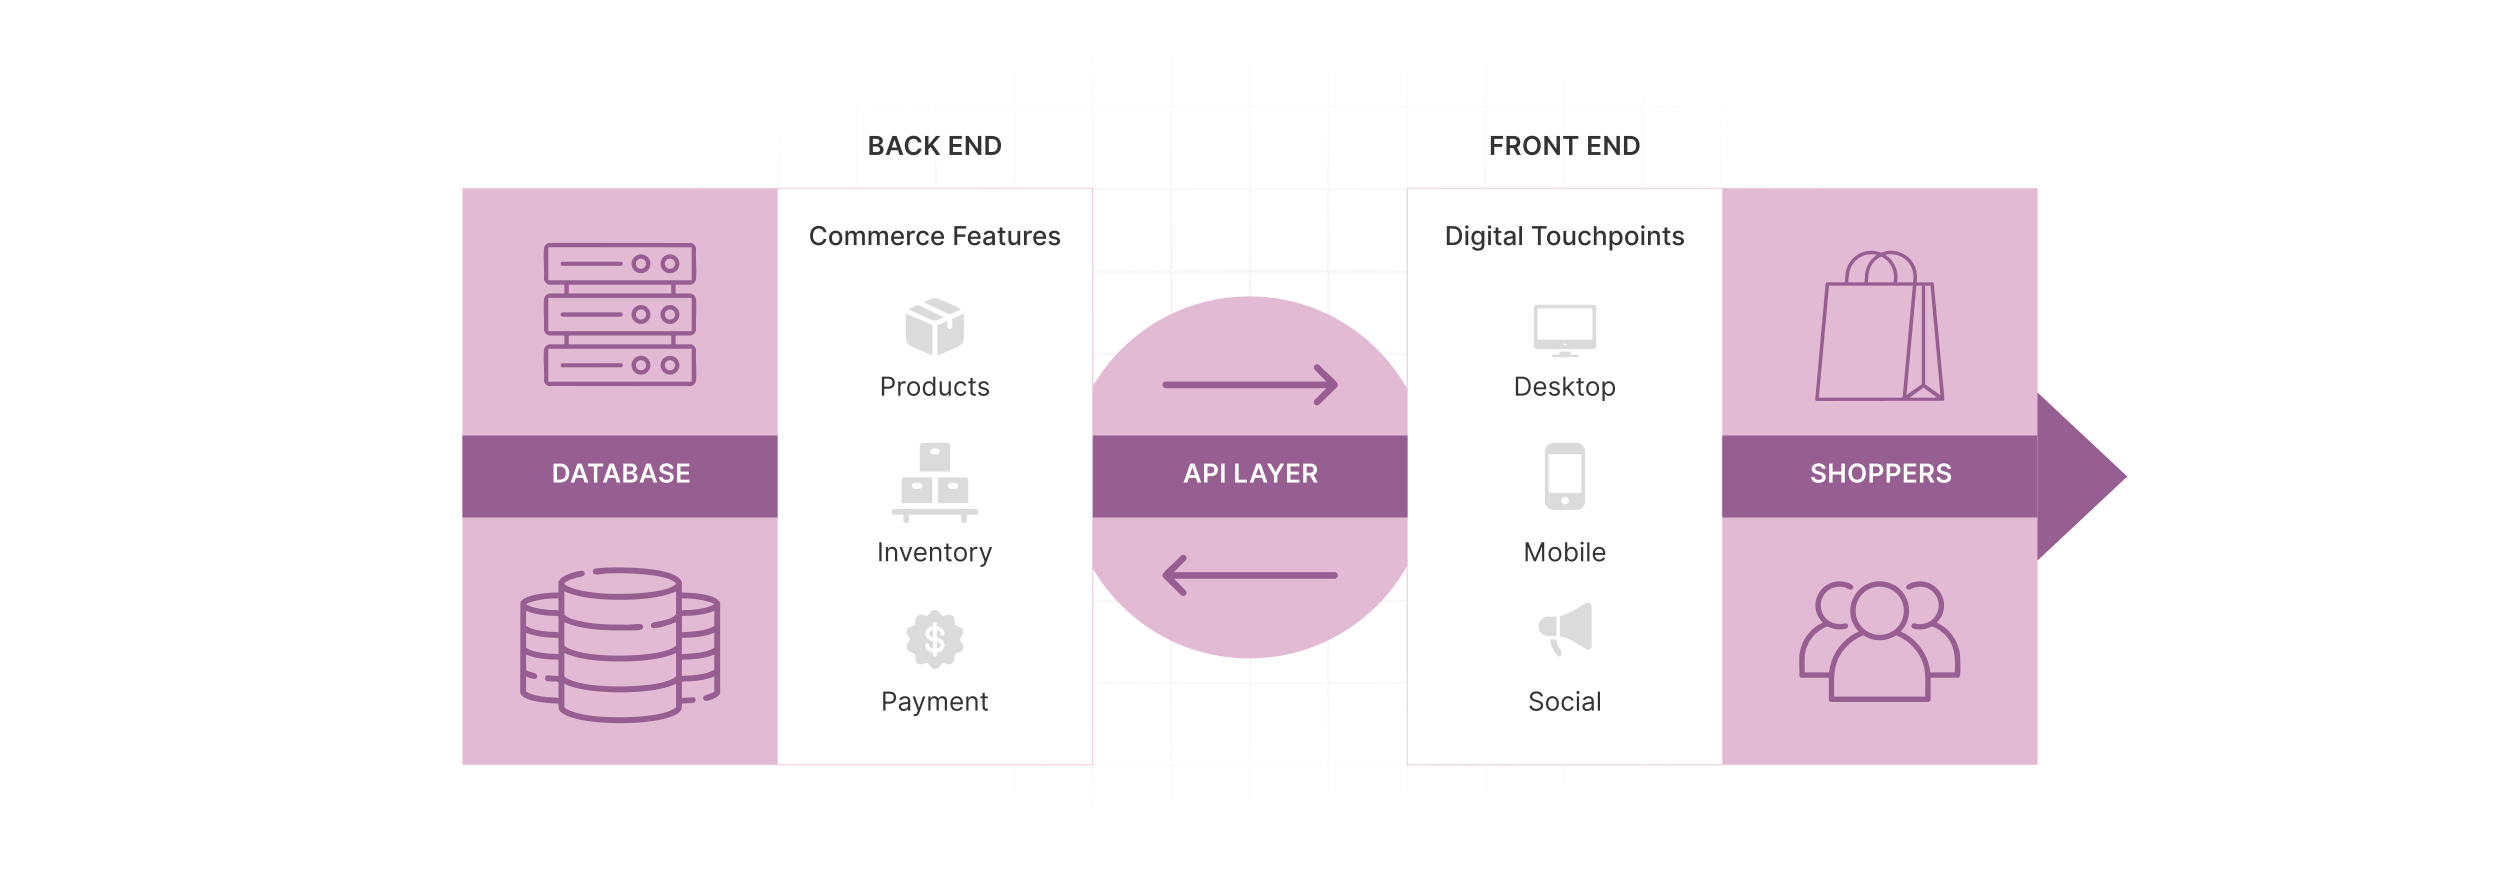 <?xml version="1.0" encoding="UTF-8"?>
<svg id="Layer_1" data-name="Layer 1" xmlns="http://www.w3.org/2000/svg" xmlns:xlink="http://www.w3.org/1999/xlink" viewBox="0 0 860 300">
  <defs>
    <filter id="luminosity-invert" x="39.647" y="-.272" width="782.115" height="300.272" color-interpolation-filters="sRGB" filterUnits="userSpaceOnUse">
      <feColorMatrix result="cm" values="-1 0 0 0 1 0 -1 0 0 1 0 0 -1 0 1 0 0 0 1 0"/>
    </filter>
    <radialGradient id="radial-gradient" cx="439.235" cy="148.479" fx="439.235" fy="148.479" r="298.487" gradientTransform="translate(0 74.962) scale(1 .495)" gradientUnits="userSpaceOnUse">
      <stop offset=".123" stop-color="#000" stop-opacity=".95"/>
      <stop offset="1" stop-color="#000" stop-opacity="0"/>
    </radialGradient>
    <mask id="mask" x="39.647" y="-.272" width="782.115" height="300.272" maskUnits="userSpaceOnUse">
      <g filter="url(#luminosity-invert)">
        <rect x="39.647" y="-.272" width="782.115" height="300.272" fill="url(#radial-gradient)"/>
      </g>
    </mask>
  </defs>
  <rect y="0" width="860" height="300" fill="#fff"/>
  <g mask="url(#mask)">
    <g opacity=".4">
      <path d="M808.41,291.922H51.59V8.078h756.819v283.845ZM52.09,291.422h755.819V8.578H52.09v282.845Z" fill="#e6e6e6" stroke="#d6d6d6" stroke-miterlimit="10" stroke-width=".25"/>
      <rect x="51.84" y="36.413" width="756.319" height=".5" fill="#e6e6e6" stroke="#d6d6d6" stroke-miterlimit="10" stroke-width=".25"/>
      <rect x="51.84" y="64.747" width="756.319" height=".5" fill="#e6e6e6" stroke="#d6d6d6" stroke-miterlimit="10" stroke-width=".25"/>
      <rect x="51.84" y="93.082" width="756.319" height=".5" fill="#e6e6e6" stroke="#d6d6d6" stroke-miterlimit="10" stroke-width=".25"/>
      <rect x="51.84" y="121.415" width="756.319" height=".5" fill="none" stroke="#d6d6d6" stroke-miterlimit="10" stroke-width=".25"/>
      <rect x="51.84" y="149.75" width="756.319" height=".5" fill="#e6e6e6" stroke="#d6d6d6" stroke-miterlimit="10" stroke-width=".25"/>
      <rect x="51.84" y="178.084" width="756.319" height=".5" fill="#e6e6e6" stroke="#d6d6d6" stroke-miterlimit="10" stroke-width=".25"/>
      <rect x="51.84" y="206.418" width="756.319" height=".5" fill="#e6e6e6" stroke="#d6d6d6" stroke-miterlimit="10" stroke-width=".25"/>
      <rect x="51.84" y="234.753" width="756.319" height=".5" fill="#e6e6e6" stroke="#d6d6d6" stroke-miterlimit="10" stroke-width=".25"/>
      <rect x="51.84" y="263.087" width="756.319" height=".5" fill="#e6e6e6" stroke="#d6d6d6" stroke-miterlimit="10" stroke-width=".25"/>
      <rect x="780.898" y="8.328" width=".5" height="283.345" fill="#e6e6e6" stroke="#d6d6d6" stroke-miterlimit="10" stroke-width=".25"/>
      <rect x="753.887" y="8.328" width=".5" height="283.345" fill="#e6e6e6" stroke="#d6d6d6" stroke-miterlimit="10" stroke-width=".25"/>
      <rect x="726.875" y="8.328" width=".5" height="283.345" fill="#e6e6e6" stroke="#d6d6d6" stroke-miterlimit="10" stroke-width=".25"/>
      <rect x="699.864" y="8.328" width=".5" height="283.345" fill="#e6e6e6" stroke="#d6d6d6" stroke-miterlimit="10" stroke-width=".25"/>
      <rect x="672.852" y="8.328" width=".5" height="283.345" fill="#e6e6e6" stroke="#d6d6d6" stroke-miterlimit="10" stroke-width=".25"/>
      <rect x="645.841" y="8.328" width=".5" height="283.345" fill="#e6e6e6" stroke="#d6d6d6" stroke-miterlimit="10" stroke-width=".25"/>
      <rect x="618.83" y="8.328" width=".5" height="283.345" fill="#e6e6e6" stroke="#d6d6d6" stroke-miterlimit="10" stroke-width=".25"/>
      <rect x="591.818" y="8.328" width=".5" height="283.345" fill="#e6e6e6" stroke="#d6d6d6" stroke-miterlimit="10" stroke-width=".25"/>
      <rect x="564.807" y="8.328" width=".5" height="283.345" fill="#e6e6e6" stroke="#d6d6d6" stroke-miterlimit="10" stroke-width=".25"/>
      <rect x="537.795" y="8.328" width=".5" height="283.345" fill="#e6e6e6" stroke="#d6d6d6" stroke-miterlimit="10" stroke-width=".25"/>
      <rect x="510.784" y="8.328" width=".5" height="283.345" fill="#e6e6e6" stroke="#d6d6d6" stroke-miterlimit="10" stroke-width=".25"/>
      <rect x="483.772" y="8.328" width=".5" height="283.345" fill="#e6e6e6" stroke="#d6d6d6" stroke-miterlimit="10" stroke-width=".25"/>
      <rect x="456.761" y="8.328" width=".5" height="283.345" fill="#e6e6e6" stroke="#d6d6d6" stroke-miterlimit="10" stroke-width=".25"/>
      <rect x="429.75" y="8.328" width=".5" height="283.345" fill="#e6e6e6" stroke="#d6d6d6" stroke-miterlimit="10" stroke-width=".25"/>
      <rect x="402.738" y="8.328" width=".5" height="283.345" fill="#e6e6e6" stroke="#d6d6d6" stroke-miterlimit="10" stroke-width=".25"/>
      <rect x="375.727" y="8.328" width=".5" height="283.345" fill="#e6e6e6" stroke="#d6d6d6" stroke-miterlimit="10" stroke-width=".25"/>
      <rect x="348.716" y="8.328" width=".5" height="283.345" fill="#e6e6e6" stroke="#d6d6d6" stroke-miterlimit="10" stroke-width=".25"/>
      <rect x="321.704" y="8.328" width=".5" height="283.345" fill="#e6e6e6" stroke="#d6d6d6" stroke-miterlimit="10" stroke-width=".25"/>
      <rect x="294.693" y="8.328" width=".5" height="283.345" fill="#e6e6e6" stroke="#d6d6d6" stroke-miterlimit="10" stroke-width=".25"/>
      <rect x="267.682" y="8.328" width=".5" height="283.345" fill="#e6e6e6" stroke="#d6d6d6" stroke-miterlimit="10" stroke-width=".25"/>
      <rect x="240.67" y="8.328" width=".5" height="283.345" fill="#e6e6e6" stroke="#d6d6d6" stroke-miterlimit="10" stroke-width=".25"/>
      <rect x="213.659" y="8.328" width=".5" height="283.345" fill="#e6e6e6" stroke="#d6d6d6" stroke-miterlimit="10" stroke-width=".25"/>
      <rect x="186.648" y="8.328" width=".5" height="283.345" fill="#e6e6e6" stroke="#d6d6d6" stroke-miterlimit="10" stroke-width=".25"/>
      <rect x="159.636" y="8.328" width=".5" height="283.345" fill="#e6e6e6" stroke="#d6d6d6" stroke-miterlimit="10" stroke-width=".25"/>
      <rect x="132.625" y="8.328" width=".5" height="283.345" fill="#e6e6e6" stroke="#d6d6d6" stroke-miterlimit="10" stroke-width=".25"/>
      <rect x="105.613" y="8.328" width=".5" height="283.345" fill="#e6e6e6" stroke="#d6d6d6" stroke-miterlimit="10" stroke-width=".25"/>
      <rect x="78.602" y="8.328" width=".5" height="283.345" fill="#e6e6e6" stroke="#d6d6d6" stroke-miterlimit="10" stroke-width=".25"/>
    </g>
  </g>
  <circle cx="429.75" cy="164.22" r="62.282" fill="#e3bad4"/>
  <rect x="159.074" y="64.747" width="108.545" height="198.341" fill="#e3bad4"/>
  <rect x="267.369" y="64.747" width="108.545" height="198.341" fill="#fff" stroke="#e3bad4" stroke-miterlimit="10" stroke-width=".25"/>
  <rect x="592.381" y="64.747" width="108.545" height="198.341" transform="translate(1293.307 327.834) rotate(-180)" fill="#e3bad4"/>
  <rect x="484.085" y="64.747" width="108.545" height="198.341" transform="translate(1076.716 327.834) rotate(-180)" fill="#fff" stroke="#e3bad4" stroke-miterlimit="10" stroke-width=".25"/>
  <g>
    <path d="M512.847,46.77h4.184v.992h-3.001v1.773h2.714v.992h-2.714v2.774h-1.183v-6.531Z" fill="#333"/>
    <path d="M518.219,46.77h2.449c1.498,0,2.302.842,2.302,2.089,0,.887-.404,1.544-1.173,1.853l1.412,2.589h-1.32l-1.281-2.392h-1.206v2.392h-1.183v-6.531ZM520.492,49.927c.877,0,1.272-.373,1.272-1.068s-.396-1.1-1.278-1.1h-1.085v2.168h1.091Z" fill="#333"/>
    <path d="M527.012,53.39c-1.716,0-3.001-1.247-3.001-3.355,0-2.111,1.285-3.355,3.001-3.355,1.712,0,3.001,1.244,3.001,3.355s-1.289,3.355-3.001,3.355ZM527.012,47.742c-1.062,0-1.812.807-1.812,2.293s.749,2.293,1.812,2.293c1.065,0,1.812-.807,1.812-2.293s-.746-2.293-1.812-2.293Z" fill="#333"/>
    <path d="M536.62,53.301h-1.053l-3.077-4.449h-.055v4.449h-1.183v-6.531h1.059l3.074,4.452h.058v-4.452h1.177v6.531Z" fill="#333"/>
    <path d="M537.734,46.77h5.211v.992h-2.019v5.54h-1.174v-5.54h-2.019v-.992Z" fill="#333"/>
    <path d="M546.296,46.77h4.247v.992h-3.064v1.773h2.845v.992h-2.845v1.783h3.091v.992h-4.273v-6.531Z" fill="#333"/>
    <path d="M557.234,53.301h-1.053l-3.077-4.449h-.055v4.449h-1.183v-6.531h1.059l3.074,4.452h.058v-4.452h1.177v6.531Z" fill="#333"/>
    <path d="M558.636,53.301v-6.531h2.258c1.945,0,3.125,1.225,3.125,3.259,0,2.041-1.18,3.272-3.17,3.272h-2.213ZM560.791,52.277c1.362,0,2.054-.746,2.054-2.248,0-1.496-.691-2.235-2.019-2.235h-1.008v4.483h.973Z" fill="#333"/>
  </g>
  <g>
    <path d="M299.082,46.77h2.5c1.416,0,2.117.721,2.117,1.693,0,.794-.504,1.241-1.142,1.391v.064c.695.035,1.397.616,1.397,1.605,0,1.017-.734,1.779-2.229,1.779h-2.644v-6.531ZM301.435,49.547c.615,0,1.081-.357,1.081-.931,0-.504-.36-.871-1.056-.871h-1.196v1.802h1.171ZM301.537,52.312c.858,0,1.215-.363,1.215-.883,0-.584-.452-1.03-1.183-1.03h-1.305v1.913h1.272Z" fill="#333"/>
    <path d="M304.675,53.301l2.3-6.531h1.46l2.303,6.531h-1.263l-.542-1.61h-2.456l-.538,1.61h-1.264ZM308.614,50.74l-.883-2.631h-.051l-.884,2.631h1.817Z" fill="#333"/>
    <path d="M315.806,48.973c-.137-.781-.759-1.231-1.553-1.231-1.068,0-1.821.82-1.821,2.293,0,1.499.759,2.293,1.817,2.293.781,0,1.406-.431,1.557-1.196l1.192.006c-.182,1.247-1.212,2.252-2.765,2.252-1.722,0-2.991-1.247-2.991-3.355,0-2.111,1.285-3.355,2.991-3.355,1.448,0,2.564.842,2.765,2.293h-1.192Z" fill="#333"/>
    <path d="M318.204,46.77h1.183v3.001h.08l2.548-3.001h1.444l-2.525,2.931,2.548,3.601h-1.422l-1.948-2.8-.725.855v1.945h-1.183v-6.531Z" fill="#333"/>
    <path d="M326.631,46.77h4.247v.992h-3.064v1.773h2.845v.992h-2.845v1.783h3.091v.992h-4.273v-6.531Z" fill="#333"/>
    <path d="M337.569,53.301h-1.053l-3.077-4.449h-.055v4.449h-1.183v-6.531h1.059l3.074,4.452h.058v-4.452h1.177v6.531Z" fill="#333"/>
    <path d="M338.971,53.301v-6.531h2.258c1.945,0,3.125,1.225,3.125,3.259,0,2.041-1.18,3.272-3.17,3.272h-2.213ZM341.127,52.277c1.362,0,2.054-.746,2.054-2.248,0-1.496-.691-2.235-2.019-2.235h-1.008v4.483h.973Z" fill="#333"/>
  </g>
  <g>
    <path d="M497.704,84.312v-6.531h2.181c1.924,0,3.075,1.225,3.075,3.256,0,2.041-1.151,3.275-3.142,3.275h-2.114ZM499.764,83.452c1.489,0,2.227-.868,2.227-2.415,0-1.54-.737-2.395-2.166-2.395h-1.135v4.81h1.074Z" fill="#333"/>
    <path d="M504,78.091c0-.313.272-.571.604-.571.328,0,.603.258.603.571,0,.312-.274.567-.603.567-.332,0-.604-.255-.604-.567ZM504.121,79.414h.954v4.898h-.954v-4.898Z" fill="#333"/>
    <path d="M506.333,85.142l.819-.338c.169.271.478.669,1.272.669.725,0,1.25-.335,1.25-1.09v-.963h-.06c-.172.312-.519.82-1.419.82-1.157,0-2.047-.833-2.047-2.395,0-1.56.87-2.494,2.054-2.494.912,0,1.25.555,1.419.858h.07v-.794h.935v5.007c0,1.25-.964,1.821-2.211,1.821-1.17,0-1.823-.51-2.082-1.1ZM509.685,81.832c0-.992-.446-1.671-1.278-1.671-.861,0-1.295.731-1.295,1.671,0,.963.443,1.617,1.295,1.617.822,0,1.278-.606,1.278-1.617Z" fill="#333"/>
    <path d="M511.795,78.091c0-.313.272-.571.604-.571.328,0,.603.258.603.571,0,.312-.274.567-.603.567-.332,0-.604-.255-.604-.567ZM511.916,79.414h.954v4.898h-.954v-4.898Z" fill="#333"/>
    <path d="M516.444,80.179h-1.005v2.695c0,.552.277.654.587.654.153,0,.272-.028.335-.042l.172.788c-.111.042-.315.099-.618.102-.753.016-1.433-.415-1.429-1.305v-2.893h-.718v-.765h.718v-1.173h.953v1.173h1.005v.765Z" fill="#333"/>
    <path d="M517.273,82.928c0-1.113.95-1.355,1.879-1.463.88-.102,1.237-.096,1.237-.443v-.022c0-.555-.316-.877-.932-.877-.641,0-.998.335-1.139.683l-.895-.204c.318-.893,1.135-1.25,2.022-1.25.778,0,1.9.284,1.9,1.71v3.253h-.931v-.67h-.038c-.182.367-.638.778-1.448.778-.931,0-1.655-.529-1.655-1.493ZM520.393,82.546v-.631c-.137.137-.87.22-1.18.261-.552.073-1.005.255-1.005.766,0,.472.39.714.928.714.795,0,1.257-.53,1.257-1.11Z" fill="#333"/>
    <path d="M523.58,84.312h-.954v-6.531h.954v6.531Z" fill="#333"/>
    <path d="M527.006,77.781h5.055v.848h-2.038v5.683h-.982v-5.683h-2.034v-.848Z" fill="#333"/>
    <path d="M532.174,81.886c0-1.524.902-2.536,2.283-2.536s2.283,1.011,2.283,2.536c0,1.515-.902,2.525-2.283,2.525s-2.283-1.011-2.283-2.525ZM535.777,81.882c0-.938-.421-1.735-1.316-1.735-.903,0-1.324.797-1.324,1.735,0,.941.421,1.728,1.324,1.728.895,0,1.316-.788,1.316-1.728Z" fill="#333"/>
    <path d="M540.917,79.414h.957v4.898h-.939v-.848h-.051c-.227.523-.727.912-1.464.912-.94,0-1.607-.632-1.607-1.847v-3.116h.954v3.001c0,.666.408,1.094.998,1.094.536,0,1.154-.396,1.151-1.228v-2.867Z" fill="#333"/>
    <path d="M542.944,81.886c0-1.496.893-2.536,2.273-2.536,1.113,0,1.92.657,2.022,1.645h-.928c-.102-.459-.473-.842-1.078-.842-.798,0-1.327.66-1.327,1.71,0,1.068.52,1.741,1.327,1.741.545,0,.956-.312,1.078-.842h.928c-.105.954-.855,1.648-2.013,1.648-1.422,0-2.283-1.049-2.283-2.525Z" fill="#333"/>
    <path d="M549.229,84.312h-.954v-6.531h.941v2.43h.06c.23-.529.689-.861,1.451-.861,1.008,0,1.677.625,1.677,1.847v3.116h-.953v-3.001c0-.717-.393-1.135-1.049-1.135-.68,0-1.174.446-1.174,1.228v2.909Z" fill="#333"/>
    <path d="M553.691,79.414h.932v.794h.08c.169-.303.497-.858,1.406-.858,1.183,0,2.057.935,2.057,2.523,0,1.585-.861,2.535-2.047,2.535-.894,0-1.244-.545-1.416-.858h-.058v2.599h-.954v-6.735ZM555.905,83.595c.852,0,1.298-.749,1.298-1.731,0-.973-.434-1.703-1.298-1.703-.833,0-1.279.679-1.279,1.703,0,1.03.459,1.731,1.279,1.731Z" fill="#333"/>
    <path d="M559.026,81.886c0-1.524.902-2.536,2.283-2.536s2.283,1.011,2.283,2.536c0,1.515-.902,2.525-2.283,2.525s-2.283-1.011-2.283-2.525ZM562.63,81.882c0-.938-.421-1.735-1.316-1.735-.903,0-1.324.797-1.324,1.735,0,.941.421,1.728,1.324,1.728.895,0,1.316-.788,1.316-1.728Z" fill="#333"/>
    <path d="M564.546,78.091c0-.313.272-.571.603-.571.329,0,.604.258.604.571,0,.312-.274.567-.604.567-.331,0-.603-.255-.603-.567ZM564.667,79.414h.954v4.898h-.954v-4.898Z" fill="#333"/>
    <path d="M567.861,84.312h-.954v-4.898h.916v.797h.06c.227-.52.708-.861,1.444-.861,1.001,0,1.668.635,1.668,1.847v3.116h-.953v-3.001c0-.711-.393-1.135-1.04-1.135-.663,0-1.142.446-1.142,1.228v2.909Z" fill="#333"/>
    <path d="M574.57,80.179h-1.005v2.695c0,.552.277.654.587.654.153,0,.272-.028.335-.042l.172.788c-.111.042-.315.099-.618.102-.753.016-1.433-.415-1.429-1.305v-2.893h-.718v-.765h.718v-1.173h.953v1.173h1.005v.765Z" fill="#333"/>
    <path d="M578.352,80.763c-.111-.329-.386-.657-.979-.657-.543,0-.951.268-.947.644-.004.332.23.513.769.641l.778.179c.898.207,1.339.635,1.339,1.327,0,.887-.819,1.515-2.003,1.515-1.1,0-1.82-.488-1.98-1.355l.922-.141c.115.482.481.727,1.053.727.625,0,1.03-.296,1.03-.676,0-.306-.221-.517-.692-.622l-.829-.182c-.919-.204-1.34-.666-1.34-1.362,0-.867.785-1.451,1.892-1.451,1.059,0,1.655.498,1.853,1.26l-.864.153Z" fill="#333"/>
  </g>
  <g>
    <path d="M283.312,79.905c-.163-.845-.861-1.314-1.693-1.314-1.126,0-1.968.871-1.968,2.456,0,1.598.845,2.456,1.964,2.456.826,0,1.528-.459,1.697-1.295l.995.003c-.214,1.292-1.264,2.191-2.698,2.191-1.696,0-2.938-1.266-2.938-3.355s1.247-3.355,2.938-3.355c1.381,0,2.475.816,2.698,2.213h-.995Z" fill="#333"/>
    <path d="M285.205,81.886c0-1.524.902-2.536,2.283-2.536s2.283,1.011,2.283,2.536c0,1.515-.902,2.525-2.283,2.525s-2.283-1.011-2.283-2.525ZM288.808,81.882c0-.938-.421-1.735-1.316-1.735-.903,0-1.324.797-1.324,1.735,0,.941.421,1.728,1.324,1.728.895,0,1.316-.788,1.316-1.728Z" fill="#333"/>
    <path d="M290.844,79.414h.916v.797h.06c.204-.539.685-.861,1.333-.861.653,0,1.103.326,1.316.861h.052c.235-.523.765-.861,1.47-.861.887,0,1.512.558,1.512,1.678v3.285h-.953v-3.195c0-.664-.415-.944-.919-.944-.622,0-.982.428-.982,1.018v3.122h-.95v-3.256c0-.533-.366-.884-.896-.884-.542,0-1.004.46-1.004,1.12v3.02h-.954v-4.898Z" fill="#333"/>
    <path d="M298.796,79.414h.916v.797h.06c.204-.539.685-.861,1.333-.861.653,0,1.103.326,1.316.861h.052c.235-.523.765-.861,1.47-.861.887,0,1.512.558,1.512,1.678v3.285h-.953v-3.195c0-.664-.415-.944-.919-.944-.622,0-.982.428-.982,1.018v3.122h-.95v-3.256c0-.533-.366-.884-.896-.884-.542,0-1.004.46-1.004,1.12v3.02h-.954v-4.898Z" fill="#333"/>
    <path d="M306.528,81.895c0-1.505.899-2.545,2.265-2.545,1.109,0,2.168.692,2.168,2.462v.338h-3.482c.025.944.574,1.473,1.391,1.473.542,0,.957-.236,1.129-.698l.902.163c-.217.797-.973,1.323-2.041,1.323-1.444,0-2.331-.995-2.331-2.516ZM310.026,81.436c-.003-.75-.487-1.298-1.228-1.298-.774,0-1.278.603-1.317,1.298h2.545Z" fill="#333"/>
    <path d="M312.035,79.414h.922v.778h.051c.179-.526.664-.852,1.244-.852.268,0,.478.07.641.179l-.306.797c-.115-.057-.259-.096-.443-.096-.66,0-1.154.462-1.154,1.101v2.991h-.954v-4.898Z" fill="#333"/>
    <path d="M315.221,81.886c0-1.496.893-2.536,2.273-2.536,1.113,0,1.92.657,2.022,1.645h-.928c-.102-.459-.473-.842-1.078-.842-.798,0-1.327.66-1.327,1.71,0,1.068.52,1.741,1.327,1.741.545,0,.956-.312,1.078-.842h.928c-.105.954-.855,1.648-2.013,1.648-1.422,0-2.283-1.049-2.283-2.525Z" fill="#333"/>
    <path d="M320.332,81.895c0-1.505.899-2.545,2.265-2.545,1.109,0,2.168.692,2.168,2.462v.338h-3.482c.025.944.574,1.473,1.391,1.473.542,0,.957-.236,1.129-.698l.902.163c-.217.797-.973,1.323-2.041,1.323-1.444,0-2.331-.995-2.331-2.516ZM323.83,81.436c-.003-.75-.487-1.298-1.228-1.298-.774,0-1.278.603-1.317,1.298h2.545Z" fill="#333"/>
    <path d="M328.299,77.781h4.05v.848h-3.064v1.99h2.774v.845h-2.774v2.848h-.985v-6.531Z" fill="#333"/>
    <path d="M332.918,81.895c0-1.505.899-2.545,2.265-2.545,1.109,0,2.168.692,2.168,2.462v.338h-3.482c.025.944.574,1.473,1.391,1.473.542,0,.957-.236,1.129-.698l.902.163c-.217.797-.973,1.323-2.041,1.323-1.444,0-2.331-.995-2.331-2.516ZM336.416,81.436c-.003-.75-.487-1.298-1.228-1.298-.774,0-1.278.603-1.317,1.298h2.545Z" fill="#333"/>
    <path d="M338.194,82.928c0-1.113.95-1.355,1.879-1.463.88-.102,1.237-.096,1.237-.443v-.022c0-.555-.316-.877-.932-.877-.641,0-.998.335-1.139.683l-.895-.204c.318-.893,1.135-1.25,2.022-1.25.778,0,1.9.284,1.9,1.71v3.253h-.931v-.67h-.038c-.182.367-.638.778-1.448.778-.931,0-1.655-.529-1.655-1.493ZM341.313,82.546v-.631c-.137.137-.87.22-1.18.261-.552.073-1.005.255-1.005.766,0,.472.389.714.928.714.795,0,1.257-.53,1.257-1.11Z" fill="#333"/>
    <path d="M345.834,80.179h-1.005v2.695c0,.552.277.654.587.654.153,0,.272-.028.335-.042l.172.788c-.111.042-.315.099-.618.102-.753.016-1.433-.415-1.429-1.305v-2.893h-.718v-.765h.718v-1.173h.953v1.173h1.005v.765Z" fill="#333"/>
    <path d="M349.997,79.414h.957v4.898h-.939v-.848h-.051c-.227.523-.727.912-1.464.912-.94,0-1.607-.632-1.607-1.847v-3.116h.954v3.001c0,.666.408,1.094.998,1.094.536,0,1.154-.396,1.151-1.228v-2.867Z" fill="#333"/>
    <path d="M352.244,79.414h.922v.778h.051c.179-.526.664-.852,1.244-.852.268,0,.478.07.641.179l-.306.797c-.115-.057-.259-.096-.443-.096-.66,0-1.154.462-1.154,1.101v2.991h-.954v-4.898Z" fill="#333"/>
    <path d="M355.43,81.895c0-1.505.899-2.545,2.265-2.545,1.109,0,2.168.692,2.168,2.462v.338h-3.482c.025.944.574,1.473,1.391,1.473.542,0,.957-.236,1.129-.698l.902.163c-.217.797-.973,1.323-2.041,1.323-1.444,0-2.331-.995-2.331-2.516ZM358.928,81.436c-.003-.75-.487-1.298-1.228-1.298-.774,0-1.278.603-1.317,1.298h2.545Z" fill="#333"/>
    <path d="M363.744,80.763c-.111-.329-.386-.657-.979-.657-.543,0-.951.268-.947.644-.004.332.23.513.769.641l.778.179c.898.207,1.339.635,1.339,1.327,0,.887-.819,1.515-2.003,1.515-1.1,0-1.82-.488-1.98-1.355l.922-.141c.115.482.481.727,1.053.727.625,0,1.03-.296,1.03-.676,0-.306-.221-.517-.692-.622l-.829-.182c-.919-.204-1.34-.666-1.34-1.362,0-.867.785-1.451,1.892-1.451,1.059,0,1.655.498,1.853,1.26l-.864.153Z" fill="#333"/>
  </g>
  <g>
    <path d="M521.455,136.099v-6.531h2.104c1.901,0,3.023,1.225,3.023,3.253,0,2.041-1.122,3.278-3.112,3.278h-2.016ZM523.42,135.398c1.619,0,2.397-.982,2.397-2.577,0-1.582-.778-2.551-2.309-2.551h-1.263v5.128h1.174Z" fill="#333"/>
    <path d="M527.592,133.688c0-1.505.881-2.551,2.207-2.551,1.02,0,2.104.625,2.104,2.449v.319h-3.556c.035,1.049.644,1.62,1.527,1.62.591,0,1.033-.255,1.225-.765l.728.204c-.23.74-.957,1.237-1.952,1.237-1.416,0-2.283-1.008-2.283-2.513ZM531.139,133.254c0-.829-.523-1.441-1.34-1.441-.861,0-1.4.679-1.451,1.441h2.791Z" fill="#333"/>
    <path d="M535.856,132.489c-.131-.338-.401-.702-1.059-.702-.6,0-1.046.306-1.046.727,0,.377.262.571.842.714l.727.179c.874.213,1.302.644,1.302,1.327,0,.845-.775,1.467-1.914,1.467-1.001,0-1.687-.443-1.862-1.275l.715-.179c.134.526.519.791,1.135.791.702,0,1.148-.345,1.148-.766,0-.338-.232-.574-.728-.689l-.816-.191c-.898-.21-1.301-.663-1.301-1.339,0-.829.766-1.416,1.799-1.416.97,0,1.499.466,1.734,1.161l-.676.191Z" fill="#333"/>
    <path d="M537.768,129.568h.753v3.814h.089l2.144-2.181h.932l-2.07,2.092,2.223,2.806h-.956l-1.834-2.322-.526.488v1.833h-.753v-6.531Z" fill="#333"/>
    <path d="M544.795,131.838h-1.046v2.857c0,.638.318.74.65.74.166,0,.268-.025.331-.038l.153.676c-.102.038-.28.089-.561.089-.638,0-1.326-.408-1.326-1.263v-3.062h-.74v-.638h.74v-1.173h.753v1.173h1.046v.638Z" fill="#333"/>
    <path d="M545.655,133.675c0-1.531.894-2.539,2.22-2.539,1.327,0,2.22,1.008,2.22,2.539,0,1.518-.893,2.526-2.22,2.526-1.326,0-2.22-1.008-2.22-2.526ZM549.342,133.675c0-.982-.459-1.862-1.467-1.862s-1.467.88-1.467,1.862.459,1.85,1.467,1.85,1.467-.867,1.467-1.85Z" fill="#333"/>
    <path d="M551.255,131.201h.728v.778h.089c.166-.255.46-.842,1.416-.842,1.237,0,2.093.982,2.093,2.526,0,1.556-.856,2.539-2.08,2.539-.943,0-1.263-.587-1.429-.855h-.064v2.589h-.753v-6.735ZM553.398,135.525c.943,0,1.429-.829,1.429-1.875,0-1.033-.472-1.837-1.429-1.837-.919,0-1.403.74-1.403,1.837,0,1.11.497,1.875,1.403,1.875Z" fill="#333"/>
  </g>
  <g>
    <path d="M303.378,129.568h2.207c1.533,0,2.22.912,2.22,2.066s-.686,2.08-2.207,2.08h-1.429v2.385h-.791v-6.531ZM305.573,133.012c1.049,0,1.454-.593,1.454-1.378,0-.784-.405-1.365-1.467-1.365h-1.391v2.743h1.403Z" fill="#333"/>
    <path d="M308.991,131.201h.728v.74h.051c.176-.484.683-.816,1.275-.816.272,0,.473.07.625.179l-.255.638c-.105-.054-.245-.089-.434-.089-.714,0-1.237.488-1.237,1.148v3.1h-.753v-4.898Z" fill="#333"/>
    <path d="M312.059,133.675c0-1.531.894-2.539,2.22-2.539,1.327,0,2.22,1.008,2.22,2.539,0,1.518-.893,2.526-2.22,2.526-1.326,0-2.22-1.008-2.22-2.526ZM315.746,133.675c0-.982-.459-1.862-1.467-1.862s-1.467.88-1.467,1.862.459,1.85,1.467,1.85,1.467-.867,1.467-1.85Z" fill="#333"/>
    <path d="M317.428,133.663c0-1.544.855-2.526,2.093-2.526.956,0,1.25.587,1.415.842h.065v-2.411h.752v6.531h-.727v-.752h-.09c-.165.268-.484.855-1.429.855-1.225,0-2.079-.982-2.079-2.539ZM321.013,133.65c0-1.097-.485-1.837-1.403-1.837-.957,0-1.429.804-1.429,1.837,0,1.046.484,1.875,1.429,1.875.905,0,1.403-.765,1.403-1.875Z" fill="#333"/>
    <path d="M326.332,131.201h.753v4.898h-.753v-.829h-.051c-.23.498-.714.893-1.454.893-.918,0-1.582-.6-1.582-1.85v-3.113h.753v3.062c0,.714.446,1.173,1.071,1.173.561,0,1.263-.421,1.263-1.339v-2.896Z" fill="#333"/>
    <path d="M328.244,133.675c0-1.492.881-2.539,2.207-2.539,1.033,0,1.812.612,1.94,1.531h-.753c-.115-.446-.511-.855-1.174-.855-.88,0-1.467.727-1.467,1.837,0,1.135.574,1.875,1.467,1.875.587,0,1.033-.319,1.174-.855h.753c-.128.868-.843,1.531-1.927,1.531-1.378,0-2.22-1.059-2.22-2.526Z" fill="#333"/>
    <path d="M335.628,131.838h-1.046v2.857c0,.638.318.74.65.74.166,0,.268-.025.331-.038l.153.676c-.102.038-.28.089-.561.089-.638,0-1.326-.408-1.326-1.263v-3.062h-.74v-.638h.74v-1.173h.753v1.173h1.046v.638Z" fill="#333"/>
    <path d="M339.475,132.489c-.131-.338-.401-.702-1.059-.702-.6,0-1.046.306-1.046.727,0,.377.262.571.842.714l.727.179c.874.213,1.302.644,1.302,1.327,0,.845-.775,1.467-1.914,1.467-1.001,0-1.687-.443-1.862-1.275l.715-.179c.134.526.519.791,1.135.791.702,0,1.148-.345,1.148-.766,0-.338-.232-.574-.728-.689l-.816-.191c-.898-.21-1.301-.663-1.301-1.339,0-.829.766-1.416,1.799-1.416.97,0,1.499.466,1.734,1.161l-.676.191Z" fill="#333"/>
  </g>
  <g>
    <path d="M525.756,186.54l2.219,5.421h.077l2.22-5.421h.943v6.531h-.739v-4.962h-.065l-2.041,4.962h-.714l-2.041-4.962h-.065v4.962h-.739v-6.531h.944Z" fill="#333"/>
    <path d="M532.687,190.648c0-1.531.894-2.539,2.22-2.539,1.327,0,2.22,1.008,2.22,2.539,0,1.518-.893,2.526-2.22,2.526-1.326,0-2.22-1.008-2.22-2.526ZM536.373,190.648c0-.982-.459-1.862-1.467-1.862s-1.467.88-1.467,1.862.459,1.85,1.467,1.85,1.467-.867,1.467-1.85Z" fill="#333"/>
    <path d="M538.389,186.54h.753v2.411h.064c.166-.255.459-.842,1.416-.842,1.237,0,2.092.982,2.092,2.526,0,1.556-.855,2.539-2.079,2.539-.944,0-1.263-.587-1.429-.855h-.09v.752h-.727v-6.531ZM540.531,192.497c.944,0,1.429-.829,1.429-1.875,0-1.033-.472-1.837-1.429-1.837-.918,0-1.402.74-1.402,1.837,0,1.11.497,1.875,1.402,1.875Z" fill="#333"/>
    <path d="M543.72,186.846c0-.281.242-.51.535-.51.294,0,.536.23.536.51s-.242.51-.536.51c-.293,0-.535-.23-.535-.51ZM543.872,188.173h.753v4.898h-.753v-4.898Z" fill="#333"/>
    <path d="M546.76,193.071h-.753v-6.531h.753v6.531Z" fill="#333"/>
    <path d="M547.913,190.66c0-1.505.881-2.551,2.207-2.551,1.02,0,2.104.625,2.104,2.449v.319h-3.556c.035,1.049.644,1.62,1.527,1.62.591,0,1.034-.255,1.225-.765l.728.204c-.23.74-.957,1.237-1.952,1.237-1.415,0-2.283-1.008-2.283-2.513ZM551.46,190.227c0-.829-.523-1.441-1.34-1.441-.861,0-1.4.679-1.451,1.441h2.791Z" fill="#333"/>
  </g>
  <g>
    <path d="M303.268,193.071h-.791v-6.531h.791v6.531Z" fill="#333"/>
    <path d="M305.505,193.071h-.753v-4.898h.728v.765h.064c.23-.497.69-.829,1.429-.829.992,0,1.658.6,1.658,1.85v3.113h-.752v-3.062c0-.769-.425-1.225-1.123-1.225-.721,0-1.25.485-1.25,1.339v2.947Z" fill="#333"/>
    <path d="M312.035,193.071h-.766l-1.81-4.898h.816l1.352,3.903h.051l1.353-3.903h.816l-1.812,4.898Z" fill="#333"/>
    <path d="M314.443,190.66c0-1.505.881-2.551,2.207-2.551,1.02,0,2.104.625,2.104,2.449v.319h-3.556c.035,1.049.644,1.62,1.527,1.62.591,0,1.033-.255,1.225-.765l.728.204c-.23.74-.957,1.237-1.952,1.237-1.416,0-2.283-1.008-2.283-2.513ZM317.99,190.227c0-.829-.523-1.441-1.34-1.441-.861,0-1.4.679-1.451,1.441h2.791Z" fill="#333"/>
    <path d="M320.668,193.071h-.753v-4.898h.728v.765h.064c.23-.497.69-.829,1.429-.829.992,0,1.658.6,1.658,1.85v3.113h-.752v-3.062c0-.769-.425-1.225-1.123-1.225-.721,0-1.25.485-1.25,1.339v2.947Z" fill="#333"/>
    <path d="M327.312,188.81h-1.046v2.857c0,.638.318.74.65.74.166,0,.268-.025.331-.038l.153.676c-.102.038-.28.089-.561.089-.638,0-1.326-.408-1.326-1.263v-3.062h-.74v-.638h.74v-1.173h.753v1.173h1.046v.638Z" fill="#333"/>
    <path d="M328.173,190.648c0-1.531.894-2.539,2.22-2.539,1.327,0,2.22,1.008,2.22,2.539,0,1.518-.893,2.526-2.22,2.526-1.326,0-2.22-1.008-2.22-2.526ZM331.86,190.648c0-.982-.459-1.862-1.467-1.862s-1.467.88-1.467,1.862.459,1.85,1.467,1.85,1.467-.867,1.467-1.85Z" fill="#333"/>
    <path d="M333.772,188.173h.728v.74h.051c.179-.484.69-.816,1.275-.816.112,0,.31.006.396.013v.766c-.051-.013-.258-.051-.459-.051-.714,0-1.237.485-1.237,1.148v3.1h-.753v-4.898Z" fill="#333"/>
    <path d="M337.186,194.883l.191-.664c.549.141.896.07,1.161-.663l.165-.46-1.812-4.924h.816l1.353,3.903h.051l1.353-3.903h.816l-2.104,5.689c-.281.752-.753,1.11-1.441,1.11-.256,0-.473-.051-.549-.089Z" fill="#333"/>
  </g>
  <g>
    <path d="M528.514,238.531c-.867,0-1.441.46-1.441,1.085,0,.701.778.957,1.263,1.084l.664.179c.676.179,1.837.574,1.837,1.799,0,1.059-.856,1.888-2.36,1.888-1.403,0-2.271-.727-2.347-1.799h.816c.064.74.752,1.085,1.53,1.085.905,0,1.595-.472,1.595-1.186,0-.651-.612-.893-1.302-1.085l-.804-.23c-1.02-.293-1.658-.816-1.658-1.697,0-1.097.982-1.824,2.232-1.824,1.264,0,2.172.737,2.207,1.722h-.766c-.076-.644-.676-1.02-1.467-1.02Z" fill="#333"/>
    <path d="M531.817,242.026c0-1.531.894-2.539,2.22-2.539,1.327,0,2.22,1.008,2.22,2.539,0,1.518-.893,2.526-2.22,2.526-1.326,0-2.22-1.008-2.22-2.526ZM535.504,242.026c0-.982-.459-1.862-1.467-1.862s-1.467.88-1.467,1.862.459,1.85,1.467,1.85,1.467-.867,1.467-1.85Z" fill="#333"/>
    <path d="M537.187,242.026c0-1.492.881-2.539,2.207-2.539,1.033,0,1.812.612,1.94,1.531h-.753c-.115-.446-.511-.855-1.174-.855-.88,0-1.467.727-1.467,1.837,0,1.135.574,1.875,1.467,1.875.587,0,1.033-.319,1.174-.855h.753c-.128.868-.843,1.531-1.927,1.531-1.378,0-2.22-1.059-2.22-2.526Z" fill="#333"/>
    <path d="M542.288,238.225c0-.281.242-.51.535-.51.294,0,.536.23.536.51s-.242.51-.536.51c-.293,0-.535-.23-.535-.51ZM542.44,239.552h.753v4.898h-.753v-4.898Z" fill="#333"/>
    <path d="M544.346,243.06c0-1.123.992-1.323,1.901-1.441.893-.115,1.263-.083,1.263-.446v-.025c0-.628-.342-.995-1.033-.995-.718,0-1.11.383-1.276.74l-.714-.255c.383-.893,1.225-1.148,1.965-1.148.625,0,1.81.179,1.81,1.735v3.228h-.752v-.664h-.038c-.153.319-.6.778-1.455.778-.931,0-1.671-.548-1.671-1.505ZM547.51,242.677v-.689c-.128.153-.982.242-1.302.281-.587.076-1.109.255-1.109.829,0,.523.434.791,1.033.791.893,0,1.378-.6,1.378-1.212Z" fill="#333"/>
    <path d="M550.403,244.45h-.753v-6.531h.753v6.531Z" fill="#333"/>
  </g>
  <g>
    <path d="M303.819,237.919h2.207c1.533,0,2.22.912,2.22,2.066s-.686,2.08-2.207,2.08h-1.429v2.385h-.791v-6.531ZM306.014,241.363c1.049,0,1.454-.593,1.454-1.378,0-.784-.405-1.365-1.467-1.365h-1.391v2.743h1.403Z" fill="#333"/>
    <path d="M309.202,243.06c0-1.123.992-1.323,1.901-1.441.893-.115,1.263-.083,1.263-.446v-.025c0-.628-.342-.995-1.033-.995-.718,0-1.11.383-1.276.74l-.714-.255c.383-.893,1.225-1.148,1.965-1.148.625,0,1.81.179,1.81,1.735v3.228h-.752v-.664h-.038c-.153.319-.6.778-1.455.778-.931,0-1.671-.548-1.671-1.505ZM312.366,242.677v-.689c-.128.153-.982.242-1.302.281-.587.076-1.109.255-1.109.829,0,.523.434.791,1.033.791.893,0,1.378-.6,1.378-1.212Z" fill="#333"/>
    <path d="M314.238,246.262l.191-.664c.549.141.896.07,1.161-.663l.165-.46-1.812-4.924h.816l1.353,3.903h.051l1.353-3.903h.816l-2.104,5.689c-.281.752-.753,1.11-1.441,1.11-.256,0-.473-.051-.549-.089Z" fill="#333"/>
    <path d="M319.339,239.552h.728v.765h.064c.204-.523.677-.829,1.315-.829.644,0,1.071.306,1.313.829h.051c.252-.507.766-.829,1.468-.829.873,0,1.492.533,1.492,1.684v3.278h-.753v-3.278c0-.724-.459-1.008-.995-1.008-.689,0-1.084.466-1.084,1.097v3.189h-.766v-3.355c0-.558-.398-.931-.969-.931-.587,0-1.11.507-1.11,1.225v3.062h-.753v-4.898Z" fill="#333"/>
    <path d="M326.934,242.039c0-1.505.881-2.551,2.207-2.551,1.02,0,2.104.625,2.104,2.449v.319h-3.556c.035,1.049.644,1.62,1.527,1.62.591,0,1.034-.255,1.225-.765l.728.204c-.23.74-.957,1.237-1.952,1.237-1.415,0-2.283-1.008-2.283-2.513ZM330.481,241.606c0-.829-.523-1.441-1.34-1.441-.861,0-1.4.679-1.451,1.441h2.791Z" fill="#333"/>
    <path d="M333.157,244.45h-.753v-4.898h.728v.765h.064c.23-.497.69-.829,1.429-.829.992,0,1.658.6,1.658,1.85v3.113h-.752v-3.062c0-.769-.425-1.225-1.123-1.225-.721,0-1.25.485-1.25,1.339v2.947Z" fill="#333"/>
    <path d="M339.802,240.19h-1.046v2.857c0,.638.318.74.65.74.166,0,.268-.025.331-.038l.153.676c-.102.038-.28.089-.561.089-.638,0-1.326-.408-1.326-1.263v-3.062h-.74v-.638h.74v-1.173h.753v1.173h1.046v.638Z" fill="#333"/>
  </g>
  <path d="M542.76,152.377c1.371.229,2.391,1.276,2.515,2.675l.002,17.619c-.106,1.436-1.165,2.54-2.591,2.712-2.787-.148-5.816.218-8.575.005-.989-.076-1.958-.716-2.383-1.616-.143-.302-.202-.627-.291-.945v-17.888c.163-1.266,1.222-2.423,2.516-2.562h8.806ZM543.973,156.243h-11.233v13.304h11.233v-13.304ZM539.674,172.225c0-.721-.585-1.306-1.306-1.306s-1.306.585-1.306,1.306.585,1.306,1.306,1.306,1.306-.585,1.306-1.306Z" fill="#dbdbdb"/>
  <g>
    <path d="M527.649,119.296v-13.755c.137-.326.299-.548.639-.678l20.108-.013c.366.142.634.432.67.836v13.425c-.011.5-.403.904-.899.941h-19.621c-.466-.042-.745-.333-.897-.754ZM547.81,116.83v-10.348c0-.131-.311-.445-.479-.399h-17.948c-.168-.045-.479.268-.479.399v10.348h18.906ZM537.708,118.251c-.159.055-.11.376,0,.376h1.297c.132,0,.132-.376,0-.376h-1.297Z" fill="#dbdbdb"/>
    <path d="M540.239,120.951v1.087h2.321c.035,0,.238.106.273.145.202.22.11.575-.158.68l-8.566.013c-.331-.045-.446-.458-.23-.693.036-.039.239-.145.273-.145h2.321v-1.087h3.764Z" fill="#dbdbdb"/>
  </g>
  <g>
    <path d="M547.5,208.486v13.96c-.073.736-.756,1.241-1.484,1.104-2.979-1.848-5.917-3.926-9.404-4.707l.019-6.851c1.695-.482,3.279-1.249,4.818-2.09,1.378-.753,2.972-1.873,4.399-2.436.772-.304,1.568.196,1.652,1.019Z" fill="#dbdbdb"/>
    <path d="M536.361,225.881c-1.923-1.276-2.864-3.586-3.095-5.821l.039-.074h2.116c.127,1.354.575,2.555,1.464,3.581.219.252.343.197.304.628-.027.296-.181,1.075-.274,1.353-.064.191-.14.229-.3.333h-.253Z" fill="#dbdbdb"/>
    <path d="M535.384,212.138l.038,5.3-.071,1.303c-1.047-.034-2.239.117-3.271-.025-2.626-.362-3.802-3.572-1.994-5.53.397-.43,1.4-1.048,1.99-1.048h3.309Z" fill="#dbdbdb"/>
  </g>
  <g>
    <path d="M311.66,108.41l.129-.466,8.994,3.888v10.526l-7.564-3.349c-.787-.483-1.459-1.478-1.559-2.407v-8.193Z" fill="#dbdbdb"/>
    <path d="M322.442,122.359v-10.526c1.221-.294,2.299-1.003,3.473-1.4v2.152c0,.2.298.477.482.555.564.237,1.101-.132,1.171-.716.048-.406-.059-2.643.014-2.76l3.879-1.719c.005.22.09.427.106.646.182,2.514-.142,5.245.001,7.782-.078,1.103-.678,2.114-1.627,2.677-2.233.988-4.44,2.05-6.686,3.008-.265.113-.531.236-.813.302Z" fill="#dbdbdb"/>
    <path d="M317.777,104.002c-.032-.042.152-.131.188-.148.776-.393,2.607-1.254,3.413-1.305.733-.046,1.223.142,1.877.408,1.976.801,4.257,1.808,6.168,2.748.416.205.839.409,1.156.761l-3.853,1.724-8.949-4.187Z" fill="#dbdbdb"/>
    <path d="M324.723,109.135c-1.19.365-2.282,1.32-3.589,1.076-.243-.045-.469-.148-.696-.237-2.553-1-5.048-2.368-7.604-3.386l-.187-.123c.807-.783,1.982-1.031,2.953-1.559l.168-.013,8.955,4.242Z" fill="#dbdbdb"/>
  </g>
  <g>
    <path d="M321.916,230.123h-.554c-.374-.104-.709-.218-1.008-.476-.413-.357-.723-.98-1.107-1.346-.121-.115-.337-.202-.505-.188-.957.077-1.613.752-2.708.276-1.377-.598-1.065-1.816-1.204-2.991-.026-.218-.129-.435-.324-.546-.382-.218-.978-.34-1.399-.539-.688-.325-1.042-.806-1.2-1.55v-.475c.052-.18.091-.354.164-.529.218-.523.715-1.0.926-1.488.086-.199.087-.354 0-.558-.181-.42-.611-.871-.834-1.303-.123-.238-.197-.451-.256-.713.013-.152-.019-.328,0-.475.202-1.594,1.578-1.509,2.599-2.09.196-.111.298-.328.324-.546.139-1.175-.173-2.393,1.204-2.991,1.095-.476,1.751.199,2.708.276.168.013.384-.073.505-.188.835-.795,1.073-1.947,2.569-1.821,1.246.105,1.476,1.118,2.215,1.821.121.115.338.202.505.188,1.022-.082,1.722-.826,2.866-.196,1.219.67.913,1.784,1.046,2.911.033.277.14.439.383.567.943.498,2.025.444,2.433,1.682.47,1.428-.585,1.862-.996,2.904-.067.17-.067.336,0,.506.412,1.05,1.485,1.491.987,2.934-.419,1.213-1.493,1.161-2.423,1.652-.243.128-.35.29-.383.567-.139,1.171.168,2.395-1.204,2.991-1.095.476-1.751-.199-2.708-.276-.168-.013-.384.073-.505.188-.689.656-.98,1.677-2.115,1.822ZM320.966,220.604v2.553c-.477-.042-1.122-.449-1.285-.911-.114-.325.008-.615-.34-.847-.411-.274-.979-.031-1.028.47-.135,1.393,1.385,2.503,2.635,2.671.014.626-.102,1.492.826,1.346.617-.098.48-.91.514-1.346.856-.181,1.676-.558,2.191-1.291,1.241-1.768-.351-3.68-2.208-3.891v-2.612c.467.087,1.068.404,1.246.872.067.175.047.301.086.469.194.839,1.343.668,1.322-.212-.03-1.303-1.429-2.379-2.653-2.473.036-.605.068-1.52-.809-1.382-.634.1-.474.901-.514,1.346-1.055.2-2.141.815-2.516,1.877-.481,1.364.452,2.613,1.692,3.098.133.052.827.221.841.267Z" fill="#dbdbdb"/>
    <path d="M320.966,216.745v2.454c-.745-.129-1.651-.803-1.234-1.65.205-.415.784-.745,1.234-.804Z" fill="#dbdbdb"/>
    <path d="M322.272,223.157v-2.454c1.715.368,1.742,2.111,0,2.454Z" fill="#dbdbdb"/>
  </g>
  <g>
    <path d="M326.87,162.196h-10.455v-8.977c0-.362.484-.903.882-.881,2.796.193,5.939-.256,8.694-.003.381.035.879.5.879.884v8.977ZM320.708,154.375c-.758.169-.934,1.376-.2,1.805.325.19,1.484.188,1.879.135,1.121-.152,1.124-1.825.006-1.953-.306-.035-1.414-.047-1.685.014Z" fill="#dbdbdb"/>
    <path d="M333.077,173.1h-10.455v-8.879h9.769c.075,0,.387.242.453.331.094.126.233.54.233.681v7.867ZM326.787,166.194c-1,.203-1.019,1.841.113,1.947.425.04,1.559.054,1.959-.007,1.011-.156,1.076-1.838-.189-1.957-.379-.036-1.541-.052-1.883.018Z" fill="#dbdbdb"/>
    <path d="M320.662,164.22v8.879h-10.455v-7.867c0-.084.11-.46.166-.552.067-.109.485-.46.585-.46h9.703ZM314.437,166.195c-1.07.18-1.009,1.817.048,1.944.401.048,1.561.049,1.956-.007,1.065-.151,1.1-1.817-.125-1.953-.398-.044-1.497-.049-1.879.016Z" fill="#dbdbdb"/>
    <path d="M332.554,177.083v2.057c0,.027-.133.305-.166.356-.301.464-.935.601-1.399.293-.102-.067-.395-.429-.395-.519v-2.187h-17.904v2.187c0,.09-.294.452-.395.519-.463.307-1.097.171-1.399-.293-.033-.051-.166-.329-.166-.356v-2.057h-3.235c-.027,0-.305-.133-.356-.166-.655-.426-.613-1.385.102-1.72.356-.167.449-.064.774-.069,8.989-.156,18.266-.156,27.254,0,.325.006.418-.098.774.069.715.335.757,1.294.102,1.72-.051.033-.33.166-.356.166h-3.235Z" fill="#dbdbdb"/>
  </g>
  <path d="M247.741,238.479c-.734,1.323-2.227,1.964-3.628,2.35-.804.222-1.887.628-2.199-.499-.449-1.626,3.072-1.382,3.811-2.455v-5.17c-3.401,1.393-7.158,1.691-10.815,1.746l-.336.201v5.438l4.069-.24c.942.218.899,1.78-.247,1.978-.611.106-3.542.092-3.696.2-.28.882.074,1.567-.528,2.426-1.84,2.627-9.615,3.667-12.697,3.959-6.088.578-13.555.497-19.596-.42-2.352-.357-8.501-1.516-9.558-3.875-.338-.754-.055-1.391-.326-2.091-2.348-.067-4.689-.236-6.998-.66-1.716-.315-5.791-1.105-6.045-3.223l.066-30.823c.552-2.114,6.094-2.97,7.948-3.201,1.707-.213,3.436-.314,5.155-.286v-3.558c0-.424.863-1.333,1.208-1.613,1.13-.919,3.127-1.552,4.54-1.907.829-.208,2.888-.936,3.227.192.465,1.546-2.053,1.553-3.064,1.851-1.321.39-2.961.856-3.886,1.898-.131.752,3.382,1.857,3.991,2.024,3.319.913,7.525,1.387,10.973,1.521,5.254.203,18.432.052,22.737-2.799.895-.593.899-.801,0-1.395-4.293-2.837-17.491-2.978-22.737-2.799-1.294.044-2.925.406-4.162.385-.814-.014-1.24-.838-.904-1.556.179-.383.798-.496,1.191-.555,1.113-.166,2.73-.244,3.876-.288,5.545-.212,19.599.003,24.031,3.251.407.298,1.434,1.302,1.434,1.79v3.558c3.083.029,6.458.254,9.433,1.112,1.447.417,2.969.996,3.733,2.379v31.152ZM232.56,203.434c-3.076,1.342-6.422,2.019-9.757,2.4-5.498.628-12.072.672-17.582.15-3.776-.358-7.6-1.046-11.084-2.55v7.989c1.252,1.228,3.28,1.751,4.969,2.15,4.909,1.16,10.252,1.356,15.244,1.269,1.896.28,4.247-.368,6.058-.136,1.131.145,1.125,1.813-.288,2.009-1.788.247-3.946.121-5.77.141-4.715.052-9.496-.106-14.171-.999-2.086-.398-4.104-.951-6.043-1.816v7.989c.462.559,1.135.881,1.79,1.165,6.983,3.022,22.983,2.763,30.458,1.257,2.065-.416,4.613-.984,6.175-2.422v-7.989c-1.433.636-6.937,2.505-8.193,1.945-.516-.231-.615-1.026-.274-1.478.406-.538,2.699-.737,3.497-.935,1.713-.424,3.705-.859,4.969-2.15v-7.989ZM192.121,205.851c-2.268-.009-4.644.161-6.876.58-.587.11-4.025.931-4.141,1.369-.072.271.129.186.266.265,2.129,1.224,6.067,1.664,8.536,1.813.737.045,1.53-.128,2.215.136v-4.162ZM234.575,205.851v4.162c.686-.264,1.478-.091,2.215-.136,2.481-.15,6.397-.583,8.536-1.813.137-.079.338.006.266-.265-.116-.438-3.554-1.259-4.141-1.369-2.233-.418-4.609-.589-6.876-.58ZM192.121,217.532v-5.438l-.336-.201c-3.658-.042-7.414-.361-10.815-1.746v5.17c2.037,1.322,4.919,1.709,7.323,1.946,1.27.126,2.595.047,3.828.269ZM234.575,217.532c3.693-.438,7.87-.19,11.151-2.216v-5.17c-3.397,1.405-7.16,1.682-10.815,1.746l-.336.201v5.438ZM192.121,225.052v-5.438l-.336-.201c-3.658-.042-7.414-.361-10.815-1.746v5.17c2.037,1.322,4.919,1.709,7.323,1.946,1.27.126,2.595.047,3.828.269ZM234.575,225.052c3.693-.438,7.87-.19,11.151-2.216v-5.17c-3.397,1.405-7.16,1.682-10.815,1.746l-.336.201v5.438ZM232.56,224.649c-3.076,1.343-6.422,2.017-9.757,2.4-5.493.631-12.075.672-17.582.15-3.776-.358-7.6-1.046-11.084-2.55v7.989c.462.559,1.135.881,1.79,1.165,6.981,3.02,22.985,2.762,30.458,1.257,2.065-.416,4.613-.984,6.175-2.422v-7.989ZM192.121,232.571v-5.438l-.336-.201c-3.657-.042-7.414-.361-10.815-1.746v5.17c.874,1.202,4.314.666,3.733,2.657-.349,1.198-2.999.016-3.733-.307v5.17c1.981,1.307,4.953,1.713,7.323,1.946,1.264.124,2.599.037,3.828.269v-5.438c-.567-.398-1.512-.146-2.222-.196-.453-.032-1.312-.09-1.708-.175-.95-.206-.916-1.844.11-1.969l3.821.259ZM234.575,232.571c1.228-.232,2.564-.145,3.828-.269,2.37-.233,5.342-.639,7.323-1.946v-5.17c-3.401,1.393-7.157,1.691-10.815,1.746l-.336.201v5.438ZM232.56,235.256c-3.484,1.504-7.309,2.193-11.084,2.55-5.5.521-12.095.483-17.582-.151-3.332-.385-6.683-1.059-9.757-2.4v7.989c.462.559,1.135.881,1.79,1.165,6.986,3.022,22.981,2.763,30.458,1.257,2.065-.416,4.613-.984,6.175-2.422v-7.989Z" fill="#965e91"/>
  <g>
    <rect x="159.074" y="149.814" width="108.412" height="28.206" fill="#965e91"/>
    <g>
      <path d="M190.423,166.001v-6.531h2.258c1.945,0,3.126,1.225,3.126,3.259,0,2.041-1.18,3.272-3.17,3.272h-2.213ZM192.579,164.977c1.362,0,2.054-.746,2.054-2.248,0-1.495-.692-2.235-2.019-2.235h-1.008v4.483h.973Z" fill="#fff"/>
      <path d="M196.315,166.001l2.299-6.531h1.46l2.303,6.531h-1.263l-.542-1.61h-2.456l-.539,1.61h-1.263ZM200.253,163.44l-.883-2.631h-.051l-.883,2.631h1.818Z" fill="#fff"/>
      <path d="M202.275,159.47h5.211v.991h-2.019v5.54h-1.173v-5.54h-2.019v-.991Z" fill="#fff"/>
      <path d="M207.386,166.001l2.299-6.531h1.46l2.303,6.531h-1.263l-.542-1.61h-2.456l-.539,1.61h-1.263ZM211.324,163.44l-.883-2.631h-.051l-.883,2.631h1.818Z" fill="#fff"/>
      <path d="M214.425,159.47h2.501c1.416,0,2.118.721,2.118,1.693,0,.794-.504,1.24-1.142,1.391v.064c.695.035,1.397.615,1.397,1.605,0,1.017-.733,1.779-2.229,1.779h-2.644v-6.531ZM216.779,162.247c.616,0,1.081-.357,1.081-.931,0-.504-.36-.871-1.055-.871h-1.196v1.802h1.17ZM216.881,165.012c.858,0,1.215-.363,1.215-.883,0-.584-.453-1.03-1.183-1.03h-1.305v1.913h1.272Z" fill="#fff"/>
      <path d="M220.019,166.001l2.299-6.531h1.46l2.303,6.531h-1.263l-.542-1.61h-2.456l-.539,1.61h-1.263ZM223.958,163.44l-.883-2.631h-.051l-.883,2.631h1.818Z" fill="#fff"/>
      <path d="M229.276,160.382c-.74,0-1.18.36-1.184.852-.006.545.574.771,1.11.899l.612.152c.982.233,1.917.75,1.92,1.882-.003,1.151-.912,1.933-2.478,1.933-1.521,0-2.487-.731-2.535-2.028h1.164c.048.685.622,1.018,1.362,1.018.771,0,1.301-.373,1.304-.932-.003-.507-.469-.727-1.173-.905l-.743-.191c-1.075-.277-1.741-.816-1.741-1.754-.003-1.154,1.027-1.927,2.398-1.927,1.391,0,2.332.781,2.353,1.885h-1.138c-.061-.555-.526-.883-1.231-.883Z" fill="#fff"/>
      <path d="M232.902,159.47h4.248v.991h-3.065v1.773h2.845v.992h-2.845v1.782h3.09v.992h-4.273v-6.531Z" fill="#fff"/>
    </g>
  </g>
  <g>
    <rect x="592.448" y="149.814" width="108.412" height="28.206" fill="#965e91"/>
    <g>
      <path d="M625.602,160.382c-.74,0-1.18.36-1.184.852-.006.545.574.771,1.109.899l.613.152c.982.233,1.916.75,1.92,1.882-.004,1.151-.912,1.933-2.478,1.933-1.522,0-2.487-.731-2.535-2.028h1.164c.048.685.621,1.018,1.361,1.018.771,0,1.301-.373,1.305-.932-.004-.507-.469-.727-1.174-.905l-.742-.191c-1.075-.277-1.742-.816-1.742-1.754-.003-1.154,1.027-1.927,2.398-1.927,1.391,0,2.332.781,2.353,1.885h-1.139c-.06-.555-.525-.883-1.23-.883Z" fill="#fff"/>
      <path d="M629.227,159.47h1.183v2.765h3.027v-2.765h1.185v6.531h-1.185v-2.774h-3.027v2.774h-1.183v-6.531Z" fill="#fff"/>
      <path d="M638.861,166.09c-1.717,0-3.002-1.247-3.002-3.354,0-2.111,1.285-3.356,3.002-3.356,1.712,0,3,1.244,3,3.356s-1.288,3.354-3,3.354ZM638.861,160.442c-1.062,0-1.812.807-1.812,2.293s.75,2.293,1.812,2.293c1.065,0,1.81-.807,1.81-2.293s-.746-2.293-1.81-2.293Z" fill="#fff"/>
      <path d="M643.102,159.47h2.449c1.502,0,2.303.915,2.303,2.162,0,1.257-.81,2.162-2.318,2.162h-1.251v2.207h-1.183v-6.531ZM645.375,162.821c.881,0,1.272-.494,1.272-1.19s-.392-1.174-1.278-1.174h-1.085v2.363h1.091Z" fill="#fff"/>
      <path d="M648.994,159.47h2.449c1.503,0,2.303.915,2.303,2.162,0,1.257-.81,2.162-2.318,2.162h-1.25v2.207h-1.184v-6.531ZM651.269,162.821c.88,0,1.272-.494,1.272-1.19s-.393-1.174-1.279-1.174h-1.084v2.363h1.091Z" fill="#fff"/>
      <path d="M654.889,159.47h4.248v.991h-3.065v1.773h2.845v.992h-2.845v1.782h3.091v.992h-4.273v-6.531Z" fill="#fff"/>
      <path d="M660.459,159.47h2.449c1.499,0,2.303.842,2.303,2.089,0,.887-.405,1.543-1.174,1.853l1.413,2.59h-1.32l-1.282-2.392h-1.205v2.392h-1.184v-6.531ZM662.732,162.627c.877,0,1.273-.373,1.273-1.068s-.397-1.101-1.279-1.101h-1.084v2.169h1.09Z" fill="#fff"/>
      <path d="M668.734,160.382c-.74,0-1.18.36-1.184.852-.006.545.574.771,1.11.899l.612.152c.982.233,1.917.75,1.92,1.882-.003,1.151-.912,1.933-2.478,1.933-1.52,0-2.486-.731-2.535-2.028h1.164c.049.685.623,1.018,1.362,1.018.771,0,1.302-.373,1.304-.932-.002-.507-.469-.727-1.173-.905l-.743-.191c-1.074-.277-1.741-.816-1.741-1.754-.003-1.154,1.026-1.927,2.397-1.927,1.391,0,2.332.781,2.353,1.885h-1.138c-.061-.555-.526-.883-1.231-.883Z" fill="#fff"/>
    </g>
  </g>
  <g>
    <rect x="375.915" y="149.814" width="108.277" height="28.206" fill="#965e91"/>
    <g>
      <path d="M407.152,166.001l2.299-6.531h1.46l2.303,6.531h-1.263l-.542-1.61h-2.456l-.539,1.61h-1.263ZM411.091,163.44l-.883-2.631h-.051l-.883,2.631h1.818Z" fill="#fff"/>
      <path d="M414.192,159.47h2.449c1.502,0,2.303.915,2.303,2.162,0,1.257-.81,2.162-2.318,2.162h-1.25v2.207h-1.183v-6.531ZM416.466,162.821c.88,0,1.272-.494,1.272-1.19s-.392-1.174-1.279-1.174h-1.085v2.363h1.091Z" fill="#fff"/>
      <path d="M421.269,166.001h-1.183v-6.531h1.183v6.531Z" fill="#fff"/>
      <path d="M424.896,159.47h1.183v5.539h2.877v.992h-4.06v-6.531Z" fill="#fff"/>
      <path d="M429.915,166.001l2.299-6.531h1.46l2.303,6.531h-1.263l-.542-1.61h-2.456l-.539,1.61h-1.262ZM433.853,163.44l-.883-2.631h-.052l-.883,2.631h1.817Z" fill="#fff"/>
      <path d="M437.179,159.47l1.598,2.889h.064l1.598-2.889h1.337l-2.376,4.095v2.437h-1.18v-2.437l-2.376-4.095h1.336Z" fill="#fff"/>
      <path d="M442.732,159.47h4.248v.991h-3.065v1.773h2.845v.992h-2.845v1.782h3.091v.992h-4.273v-6.531Z" fill="#fff"/>
      <path d="M448.303,159.47h2.449c1.499,0,2.303.842,2.303,2.089,0,.887-.405,1.543-1.174,1.853l1.413,2.59h-1.32l-1.282-2.392h-1.205v2.392h-1.184v-6.531ZM450.577,162.627c.877,0,1.272-.373,1.272-1.068s-.396-1.101-1.279-1.101h-1.084v2.169h1.091Z" fill="#fff"/>
    </g>
  </g>
  <polygon points="731.788 163.917 700.859 134.97 700.859 192.864 731.788 163.917" fill="#965e91"/>
  <path d="M453.339,125.305l.459.256c1.792,2.072,4.356,3.903,6.067,5.997.446.546.473,1.071.028,1.63l-6.157,6.078c-1.099.688-2.253-.498-1.599-1.596l4.121-4.14h-55.419c-.393,0-.866-.544-.944-.914v-.457c.078-.37.552-.914.944-.914h55.419l-4.169-4.206c-.347-.757-.033-1.46.736-1.734h.515Z" fill="#965e91"/>
  <path d="M406.769,190.863l-.459.256c-1.792,2.072-4.356,3.903-6.067,5.997-.446.546-.473,1.071-.028,1.63l6.157,6.078c1.099.688,2.253-.498,1.599-1.596l-4.121-4.14h55.419c.393,0,.866-.544.944-.914v-.457c-.078-.37-.552-.914-.944-.914h-55.419s4.169-4.206,4.169-4.206c.347-.757.033-1.46-.736-1.734h-.515Z" fill="#965e91"/>
  <path d="M659.349,97.122h5.629c.044,0,.213.202.231.286l3.641,39.339c.006.432.112.88-.311,1.134l-43.539.059c-.261-0-.511-.214-.56-.473l3.51-39.362c.072-.23.056-.659.196-.838.289-.369,5.597.013,6.42-.191.128-.089.249-2.656.316-3.094.734-4.826,4.944-8.148,9.838-7.697.703.065,1.929.593,2.389.593s1.686-.528,2.389-.593c4.101-.378,8.024,1.955,9.411,5.851.594,1.667.641,3.233.439,4.985ZM635.954,97.122h5.268c.105-.066.133-.142.154-.259.146-.805.097-1.76.209-2.58.374-2.738,1.635-4.95,3.923-6.512.043-.207-.552-.229-.683-.245-3.202-.382-6.282,1.057-7.84,3.912-.965,1.769-.955,3.487-1.181,5.437-.017.09.084.228.15.248ZM658.11,97.122c.495-3.087-.305-5.94-2.74-7.953-1.696-1.402-4.353-2.067-6.505-1.551-.155.037-.183-.073-.154.203,2.34,1.352,3.877,4.198,4.026,6.874.046.835-.138,1.6-.102,2.427h5.474ZM642.668,97.122h8.573c.177-.203.232-.691.257-.983.28-3.355-1.304-6.355-4.301-7.881-2.28.888-3.936,3.247-4.348,5.636-.168.977-.139,2.033-.294,3.017l.112.211ZM658.006,98.259h-28.818l-3.512,38.539h28.818l3.512-38.539ZM661.105,98.259h-1.859l-3.408,37.609,5.267-3.668v-33.941ZM664.101,98.259h-1.859v33.941l5.267,3.771-3.408-37.712ZM666.373,136.798l-4.7-3.479-4.803,3.479h9.503Z" fill="#965e91"/>
  <path d="M618.962,225.578c.03-.393.166-1.123.245-1.538.811-4.218,3.802-8.117,7.751-9.814-.704-.922-1.416-1.746-1.856-2.844-2.43-6.058,2.708-12.392,9.119-11.284.899.155,4.192,1.016,3.113,2.402-.668.858-1.841-.19-2.706-.431-5.298-1.477-9.864,3.645-7.763,8.739,1.11,2.691,3.785,4.064,6.635,3.858.671-.049,1.87-.603,2.162.314.226.711-.053,1.049-.684,1.273-1.152.409-2.923.335-4.112.065-.597-.135-1.927-.823-2.313-.773-.754.097-2.624,1.315-3.269,1.821-2.05,1.61-3.68,4.244-4.221,6.805-.489,2.316-.178,4.782-.266,7.139h8.429c.569-6.075,4.583-11.631,10.158-14.055-7.235-7.591.113-19.905,10.29-16.832,7.205,2.175,9.432,11.485,4.191,16.832,5.571,2.436,9.559,7.991,10.158,14.055h8.429c.154-4.777.224-9.062-3.186-12.758-.83-.899-3.289-2.808-4.46-3.005-.483-.081-1.763.622-2.422.771-1.195.271-3.044.349-4.193-.092-.609-.234-.847-.676-.57-1.321.357-.83,1.406-.284,2.022-.239,2.418.175,4.759-.682,6.135-2.735,3.368-5.026-1.213-11.443-7.072-9.885-.842.224-2.533,1.531-2.957.19-.251-.797.612-1.232,1.212-1.503,6.871-3.106,13.987,3.677,11.189,10.652-.441,1.098-1.153,1.922-1.856,2.844,4.602,1.975,7.711,6.741,8.001,11.726.096,1.651.176,4.69-.002,6.277-.03.268-.322.916-.597.916h-9.564v7.729c0,.17-.506.488-.648.595h-33.717c-.142-.106-.648-.425-.648-.595v-7.729h-9.564c-.169,0-.488-.506-.594-.649.129-2.251-.173-4.691,0-6.919ZM654.921,210.101c0-4.582-3.713-8.297-8.294-8.297s-8.294,3.715-8.294,8.297,3.713,8.297,8.294,8.297,8.294-3.715,8.294-8.297ZM662.296,239.631c-.117-3.737.409-7.516-.701-11.136-1.376-4.484-4.935-8.273-9.314-9.918-3.453,2.178-7.803,2.267-11.236-.004-4.391,1.61-7.982,5.355-9.36,9.841-1.123,3.66-.624,7.437-.728,11.217h31.339Z" fill="#965e91"/>
  <g>
    <path d="M232.415,97.92v3.027h5.027c.075,0,.842.274.957.34.658.38.993,1.145,1.048,1.871.251,3.339-.189,6.999-.014,10.372-.085.622-.617,1.362-1.178,1.633-.091.044-.77.268-.813.268h-5.027v3.027h5.351c.589,0,1.671,1.152,1.666,1.793-.211,3.411.314,7.225.014,10.588-.099,1.11-.981,1.981-2.108,2l-48.605-.052c-.834-.244-1.44-.898-1.606-1.745.211-3.411-.314-7.225-.014-10.588.065-.726.453-1.366,1.092-1.718.104-.058.531-.277.588-.277h5.351v-3.027h-5.027c-.043,0-.722-.225-.813-.268-.561-.27-1.093-1.011-1.178-1.633.175-3.373-.265-7.033-.014-10.372.058-.77.414-1.525,1.117-1.91.156-.085.755-.302.887-.302h5.027v-3.027h-5.351c-.589,0-1.671-1.152-1.666-1.793.211-3.411-.314-7.225-.014-10.588.099-1.11.981-1.981,2.108-2l48.605.052c.834.244,1.44.898,1.606,1.745-.211,3.411.314,7.225.014,10.588-.065.726-.453,1.366-1.092,1.718-.104.058-.531.277-.588.277h-5.351ZM237.935,85.051l-49.31.001 0,11.362,49.31-.001-0-11.362ZM195.658,97.92v3.027h35.243v-3.027h-35.243ZM237.933,102.455l-49.307.001v11.468s49.307-.001,49.307-.001v-11.468ZM195.658,115.431v3.027h35.243v-3.027h-35.243ZM237.934,119.963l-49.31.001 0,11.363,49.31-.001-0-11.363Z" fill="#965e91"/>
    <path d="M193.356,107.455l20.088-.025c1.082.125,1.047,1.404,0,1.518l-19.9.003c-.841-.188-.969-1.084-.188-1.497Z" fill="#965e91"/>
    <path d="M233.725,108.188c0,1.795-1.455,3.25-3.25,3.25s-3.25-1.455-3.25-3.25,1.455-3.25,3.25-3.25,3.25,1.455,3.25,3.25ZM232.218,108.189c0-.964-.781-1.745-1.745-1.745s-1.745.781-1.745,1.745.781,1.745,1.745,1.745,1.745-.781,1.745-1.745Z" fill="#965e91"/>
    <path d="M223.746,108.189c0,1.794-1.454,3.248-3.249,3.248s-3.249-1.454-3.249-3.248,1.454-3.248,3.249-3.248,3.249,1.454,3.249,3.248ZM222.256,108.188c0-.969-.785-1.754-1.754-1.754s-1.754.785-1.754,1.754.785,1.754,1.754,1.754,1.754-.785,1.754-1.754Z" fill="#965e91"/>
    <path d="M193.247,124.965l20.305-.023c.946.053.946,1.357,0,1.409l-20.115.003c-.707-.081-.792-1.06-.19-1.39Z" fill="#965e91"/>
    <path d="M223.743,125.639c0,1.794-1.454,3.248-3.248,3.248s-3.248-1.454-3.248-3.248,1.454-3.248,3.248-3.248,3.248,1.454,3.248,3.248ZM222.251,125.643c0-.966-.783-1.75-1.75-1.75s-1.75.783-1.75,1.75.783,1.75,1.75,1.75,1.75-.783,1.75-1.75Z" fill="#965e91"/>
    <path d="M233.726,125.642c0,1.794-1.455,3.249-3.249,3.249s-3.249-1.454-3.249-3.249,1.455-3.249,3.249-3.249,3.249,1.454,3.249,3.249ZM232.229,125.642c0-.97-.786-1.756-1.756-1.756s-1.756.786-1.756,1.756.786,1.756,1.756,1.756,1.756-.786,1.756-1.756Z" fill="#965e91"/>
    <path d="M193.247,90.05l20.305-.023c.946.053.946,1.357,0,1.409l-20.115.003c-.707-.081-.792-1.06-.19-1.39Z" fill="#965e91"/>
    <path d="M223.746,90.734c0,1.795-1.455,3.25-3.251,3.25s-3.251-1.455-3.251-3.25,1.455-3.25,3.251-3.25,3.251,1.455,3.251,3.25ZM222.249,90.732c0-.966-.783-1.749-1.75-1.749s-1.75.783-1.75,1.749.783,1.749,1.75,1.749,1.75-.783,1.75-1.749Z" fill="#965e91"/>
    <path d="M233.725,90.733c0,1.794-1.454,3.248-3.248,3.248s-3.248-1.454-3.248-3.248,1.454-3.248,3.248-3.248,3.248,1.454,3.248,3.248ZM232.23,90.737c0-.969-.786-1.755-1.755-1.755s-1.755.786-1.755,1.755.786,1.755,1.755,1.755,1.755-.786,1.755-1.755Z" fill="#965e91"/>
  </g>
</svg>
